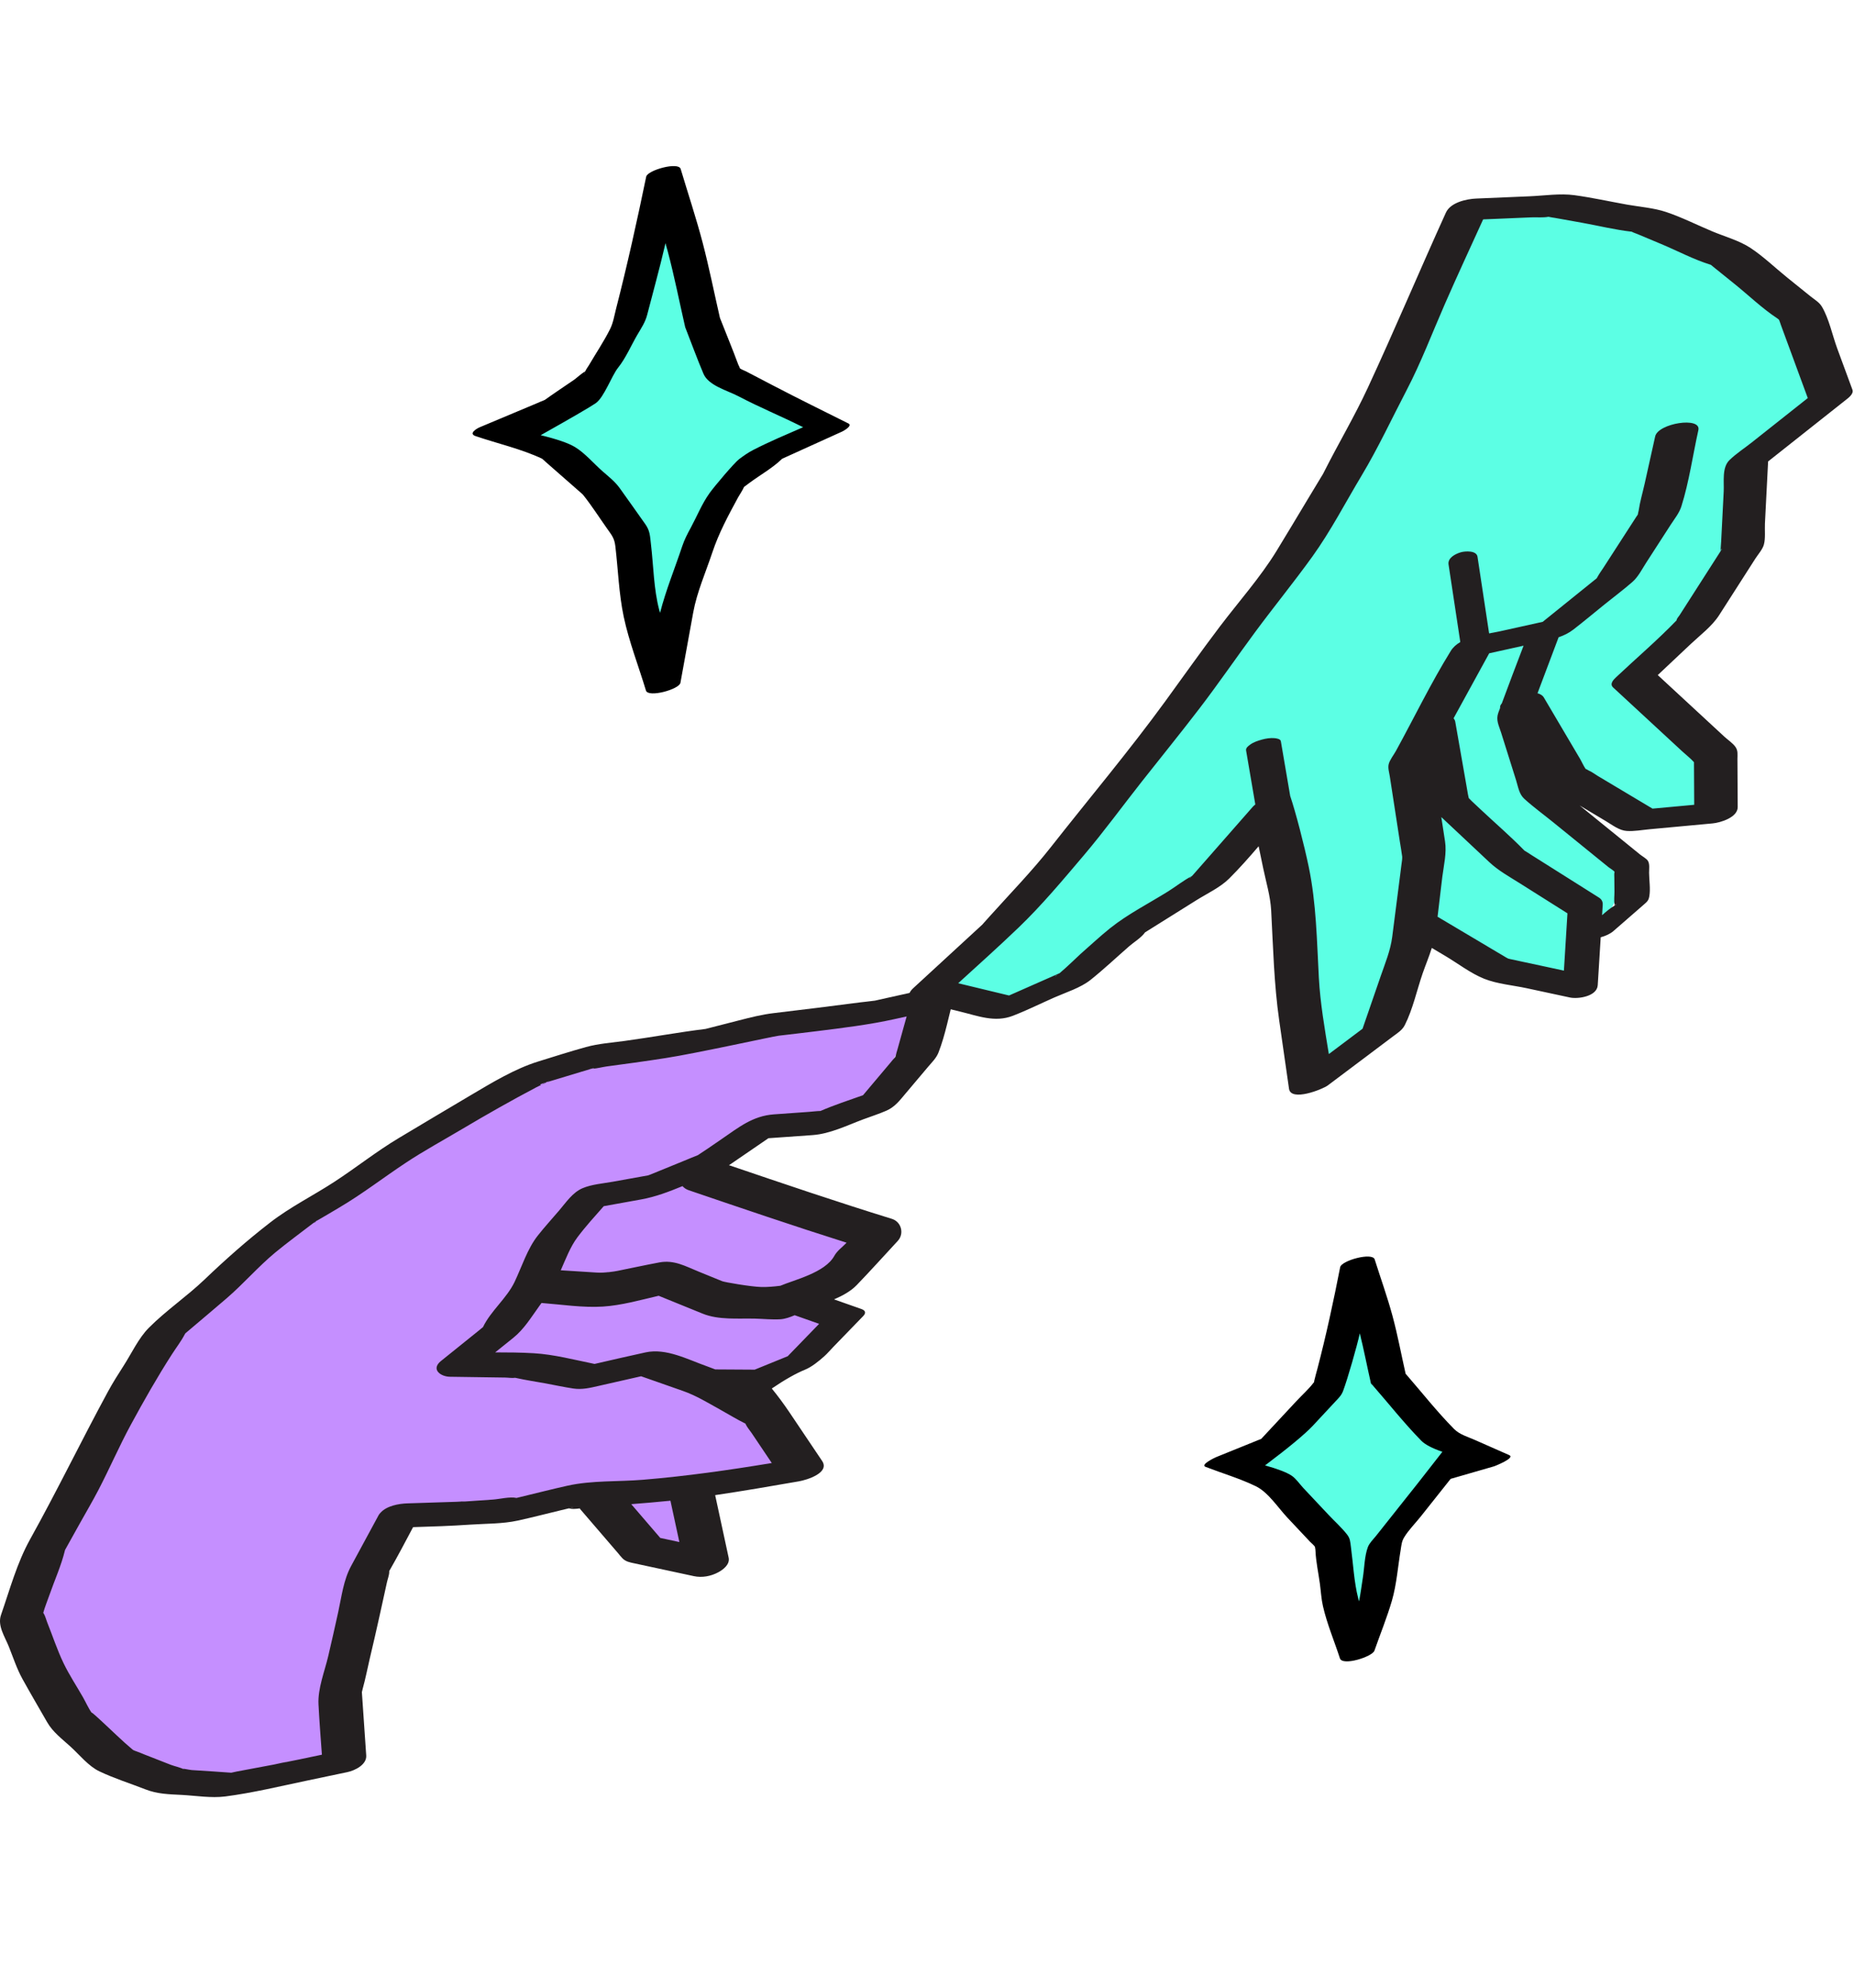<svg height="150" viewBox="0 0 140 150" width="140" xmlns="http://www.w3.org/2000/svg"><g fill="none" fill-rule="evenodd"><path d="m0 4h110.444v142h-110.444z"/><path d="m138.44 18.679-6.604 4.917-1.511 9.544-7.267 6.766 6.296 5.647-.238 4.329-5.607.345-5.205-2.423.448 2.613 4.44 3.506-2.699 5.073-1.487 3.864-12.225-4.526-2.35 7.135-5.421 4.608-1.521-10.109-1.519-10.466-4.854 5.523-9.299 6.545-5.269 2.385-6.043-.628 6.037-6.233 5.607-6.866 5.931-6.599 5.212-7.181 5.133-7.518 4.423-7.957 4.292-8.016 3.38-8.59 8.881-.206 8.45 1.928 7.033 4.709z" fill="#5cffe4" transform="translate(0 11.78)"/><path d="m69.916 63.778-9.803 1.148-9.86 2.323-10.045 1.558-6.946 4.74-6.976 4.58-6.911 4.68-5.907 5.02-4.535 6.24-4.056 6.684-4.103 9.337 5.561 8.749 9.185 4.204 9.92-2.24.435-9.56 4.094-8.698 7.6-.362 7.55-.883 4.364 3.78 3.625.955-.964-5.842 8.166-1.25-2.818-4.256-7.68-3.299 7.241.87c1.108-.17 2.194-.64 3.257-1.406 1.064-.767 2.38-2.032 3.952-3.795l-3.37-1.08 6.553-5.053-7.001-2.16-6.942-2.102 3.99-3.075 8.416-2.626 4.008-7.18z" fill="#c58fff" transform="translate(0 11.78)"/><g fill="#231f20" transform="translate(0 11.92)"><path d="m67.777 67.247c-.046.17-.107.342-.142.514-.004.02-.014.05-.024.079-.093.09-.323.378-.38.445l-.999 1.185-1.063 1.26c-1.072.382-2.172.738-3.213 1.19-.285.005-.584.047-.86.067l-2.647.188c-1.616.115-2.654.975-3.95 1.86l-1.087.745c-.144.098-.714.475-.716.475-.35.135-.696.285-1.044.426-.838.341-1.675.684-2.513 1.026-.046.02-.115.044-.187.07l-.034.007c-.875.156-1.749.314-2.624.472-.735.132-1.61.199-2.3.49-.75.317-1.245 1.066-1.76 1.67-.54.634-1.108 1.253-1.624 1.907-.785.988-1.212 2.368-1.756 3.504-.598 1.241-1.794 2.175-2.385 3.406-.083.06-.164.137-.239.197l-1.14.917-1.791 1.44c-.78.628-.034 1.18.674 1.19l4.166.06c.23.003.528.055.765.018.757.173 1.536.284 2.3.425.692.128 1.383.278 2.08.383.673.104 1.291-.052 1.94-.2l3.187-.723c1.05.368 2.1.735 3.149 1.104 1.005.351 1.887.895 2.82 1.412.625.347 1.241.728 1.882 1.044.015.007.02.01.034.015 0 .01 0 .018.007.036.111.236.31.46.456.676l1.52 2.26c-3.23.532-6.454.994-9.731 1.264-1.868.154-3.853.04-5.68.444-1.174.26-2.34.56-3.51.841l-.354.086c-.512-.111-1.27.089-1.789.124-.7.048-1.4.093-2.1.144.011 0 .019 0 .03.002-.024-.002-.049.001-.072 0-.112.007-.191.006-.23.001-.118.007-.237.016-.351.019l-3.738.12c-.638.02-1.565.184-2.028.715-.055.056-.102.115-.136.177l-2.076 3.832c-.58 1.07-.715 2.293-.975 3.477-.243 1.105-.491 2.209-.75 3.312-.27 1.153-.8 2.455-.739 3.649.065 1.27.164 2.535.257 3.803l-1.763.37c-.415.088-.84.158-1.25.263.943-.24-.324.058-.597.109l-1.943.364-.888.167c-.094.017-.405.088-.405.088-.318-.021-2.262-.164-2.984-.2-.176-.01-.876-.179-.56-.043-.303-.16-.764-.253-1.034-.358l-1.993-.78c-.204-.08-.409-.173-.618-.241-.116-.038-.201-.084-.239-.104-.833-.697-1.612-1.476-2.413-2.21-.085-.078-.735-.689-.697-.586-.255-.357-.446-.804-.66-1.177-.483-.846-1.037-1.681-1.461-2.56-.482-.999-.833-2.078-1.245-3.107-.084-.209-.146-.482-.27-.671-.008-.015-.014-.021-.022-.03.125-.45.31-.893.463-1.334.386-1.11.902-2.24 1.176-3.384l.003-.018c.055-.097.108-.195.162-.292l.97-1.74c.463-.831.95-1.653 1.389-2.497.85-1.63 1.577-3.32 2.454-4.935.99-1.822 1.985-3.576 3.105-5.317.318-.494.694-.982.966-1.502.014-.028.03-.051.044-.073l.287-.242c.943-.8 1.891-1.594 2.828-2.4 1.275-1.095 2.382-2.389 3.676-3.459.915-.756 1.883-1.456 2.822-2.183.105-.08.271-.167.354-.274-.026.034-.047.059-.069.084.024-.016.048-.032.078-.05.56-.316 1.111-.654 1.666-.98 1.736-1.023 3.296-2.236 4.974-3.347 1.382-.918 2.855-1.716 4.282-2.564 1.854-1.1 3.701-2.149 5.607-3.153.126-.066.262-.13.396-.194-.186.058-.14-.038.187-.127l.123-.038c.117-.061.236-.12.34-.192-.094.067-.18.121-.258.168.255-.075.51-.154.765-.23l1.888-.571c.215-.065.435-.123.648-.195l.038-.013c-.036.002-.075 0-.116-.003.042.003.091-.003.136-.003.272-.083.254-.023.081 0 .354-.018.763-.13 1.082-.174l2.111-.287c.79-.107 1.576-.228 2.363-.349 2.226-.342 8.104-1.635 8.505-1.682.945-.112 1.89-.219 2.833-.337 2.007-.25 4.002-.49 5.976-.928l.862-.191-.27.968zm-10.287 17.957c-.79-.02-2.768-.363-2.948-.436l-1.787-.727c-1.003-.407-1.849-.9-2.963-.693-1.06.198-2.114.427-3.172.64-.219.044-.965.164-1.534.128l-2.742-.174c.373-.84.718-1.769 1.257-2.487.612-.816 1.31-1.581 1.99-2.351l2.813-.507c1.112-.2 2.105-.587 3.134-1.006.115.132.27.242.472.31 3.966 1.35 7.925 2.698 11.918 3.959-.309.33-.707.597-.926.994-.705 1.277-3.03 1.808-4.076 2.256-.477.062-1.002.105-1.436.094zm-.501 6.237-2.977-.018c-.195-.075-.389-.152-.595-.224-1.467-.514-3.097-1.402-4.667-1.062-1.287.279-2.57.578-3.854.872-1.512-.306-3.064-.718-4.59-.807-.967-.058-1.94-.065-2.913-.065.456-.365.91-.731 1.364-1.096.81-.651 1.334-1.522 1.94-2.362l.192-.27c1.524.117 3.122.368 4.636.272 1.394-.088 2.824-.494 4.212-.816 1.105.45 2.21.898 3.316 1.347 1.217.496 2.665.345 3.964.378.625.016 1.275.086 1.9.049.365-.022.733-.153 1.091-.306l1.846.65-2.371 2.444zm-9.323 10.15c.99-.077 1.976-.16 2.96-.26l.674 3.119-1.442-.31c-.73-.85-1.46-1.7-2.192-2.55zm-4.558.279c.424-.111.01.028-.13.031.044-.012.087-.02.13-.031zm23.894-38.486c-.265.06-.53.117-.796.178l-.125.029c-.364.05-1.023.12-1.087.128-2.186.287-4.371.555-6.56.815-.903.106-1.754.324-2.634.549l-2.037.521c-.16.04-.325.078-.484.124-2.041.25-4.073.628-6.111.905-.968.132-1.974.202-2.918.462-1.207.334-2.406.718-3.602 1.088-1.77.546-3.517 1.61-5.11 2.551-1.806 1.066-3.604 2.142-5.404 3.216-1.696 1.011-3.22 2.23-4.872 3.307-1.618 1.056-3.328 1.894-4.862 3.08-1.766 1.366-3.35 2.769-4.966 4.312-1.336 1.275-2.897 2.328-4.196 3.634-.778.781-1.304 1.932-1.896 2.85-.417.65-.82 1.285-1.188 1.96-2.007 3.695-3.832 7.47-5.879 11.145-.995 1.787-1.529 3.784-2.199 5.712-.283.815.286 1.63.592 2.394.325.812.6 1.662 1.022 2.428.608 1.099 1.245 2.183 1.87 3.272.437.762 1.144 1.276 1.79 1.868.652.596 1.337 1.452 2.146 1.838 1.117.533 2.334.914 3.486 1.364.905.354 1.768.369 2.733.418 1.07.056 2.23.254 3.296.117 2.053-.267 4.111-.764 6.14-1.19l3.083-.647c.571-.12 1.467-.564 1.42-1.253l-.287-4.182c-.014-.198-.032-.398-.041-.597.018-.081.034-.163.057-.242.212-.756.36-1.536.54-2.3.247-1.05.493-2.1.724-3.154l.571-2.595c.053-.243.174-.546.175-.797 0-.026-.003-.038-.005-.053l.029-.045c.616-1.073 1.194-2.173 1.776-3.269 1.437-.043 2.872-.09 4.306-.189 1.182-.081 2.437-.052 3.597-.305 1.089-.238 2.17-.52 3.253-.78l.615-.147c.187.071.5.051.818.007.013.021.017.04.035.061l2.844 3.306c.115.135.225.285.351.409.254.25.565.3.891.37.831.178 1.663.356 2.495.536l1.998.43c.622.133 1.287.007 1.841-.291.385-.206.893-.6.784-1.105-.339-1.572-.677-3.146-1.018-4.717 2.116-.314 4.22-.676 6.327-1.043.576-.1 2.359-.633 1.748-1.54-.821-1.223-1.643-2.444-2.465-3.665-.43-.637-.874-1.237-1.334-1.799.983-.666 1.82-1.14 2.512-1.422.501-.203 1.05-.65 1.451-1.01.238-.214.45-.465.672-.695l2.267-2.338c.243-.25.163-.43-.144-.538l-2.057-.723c.65-.281 1.262-.614 1.71-1.077 1.054-1.09 2.068-2.224 3.1-3.334.51-.549.275-1.446-.447-1.668-4.129-1.275-8.212-2.66-12.301-4.051.035-.024.074-.041.109-.065.958-.656 1.916-1.31 2.874-1.967l3.336-.236c1.32-.094 2.595-.73 3.824-1.189.578-.216 1.175-.404 1.742-.651.645-.279 1.015-.778 1.45-1.294l1.711-2.026c.289-.343.614-.65.778-1.069.524-1.339.789-2.838 1.174-4.225.255-.914-1.497-.687-1.856-.607z"/><path d="m34.843 101.393c.078-.005.153-.004.23 0 .012-.002.022-.002.037-.003h.005c-.27-.021-.346-.006-.272.003m-20.909 20.232h.012c-.01-.004-.02-.006-.028-.01zm27.274-51.853c-.104.055-.203.114-.31.165.085-.026.214-.083.392-.189zm-23.747 52.086.023-.006c-.007.001-.02.004-.023.006m27.269-53.125h-.081l-.02.007c.037 0 .071-.003.1-.007m-20.834 11.492c-.195.133-.19.222 0 0m21.826 3.93c.07-.015.134-.037.204-.049-.075.006-.162.019-.27.045zm86.571-62.695c-.553.437-1.183.846-1.692 1.337-.587.569-.4 1.617-.439 2.383l-.192 3.764c-.013.239-.042.483-.038.722-.098.145-.189.296-.284.444l-2.037 3.178-.782 1.22c-.061.095-.193.232-.22.344-.006.02-.005.03-.006.043-1.438 1.491-3.039 2.854-4.547 4.274-.203.191-.541.514-.24.793l5.24 4.842c.281.26.61.509.865.798l-.004.018c-.002.208.003.415.004.623l.014 2.57c-1.05.098-2.099.194-3.148.29l-2.301-1.373-1.851-1.105c-.202-.121-.421-.294-.64-.384-.046-.018-.237-.149-.253-.126-.166-.236-.298-.55-.432-.778l-1.09-1.845-1.637-2.773c-.097-.165-.27-.265-.48-.323l.656-1.74.937-2.485c.39-.135.763-.31 1.12-.586.8-.62 1.578-1.271 2.366-1.907.69-.556 1.408-1.09 2.076-1.673.45-.391.727-.959 1.048-1.456l1.852-2.867c.286-.443.651-.887.809-1.391.585-1.852.86-3.856 1.283-5.753.231-1.038-3.04-.522-3.262.475l-.8 3.594c-.148.662-.348 1.333-.447 2.004-.01.065-.064.252-.065.304-.04.06-.085.118-.12.175-.827 1.277-1.651 2.556-2.477 3.833-.143.221-.307.44-.434.672-.033.06-.056.096-.071.124-.353.288-.71.571-1.064.857l-3.015 2.43-3.232.716c-1.178.26-3.026.376-3.711 1.483-1.503 2.428-2.765 5.04-4.139 7.543-.162.296-.464.669-.547.999-.073.285.039.638.083.922l.758 4.913c.059.38.13.76.178 1.143 0 .049.003.174-.009.253-.046.313-.08.627-.121.94l-.623 4.86c-.134 1.041-.532 1.985-.875 2.979l-1.365 3.955-2.546 1.912c-.313-1.912-.65-3.837-.754-5.757-.154-2.825-.189-5.6-.764-8.369-.35-1.677-.984-4.121-1.4-5.35l-.604-3.535c-.035-.2-.07-.401-.103-.602-.03-.173-.36-.216-.473-.226-.308-.03-.67.028-.963.11-.307.087-.636.193-.892.386-.134.102-.329.238-.296.433.233 1.36.466 2.718.697 4.075-.053.049-.114.088-.162.142l-3.655 4.163c-.293.334-.587.666-.879 1-.034.04-.06.065-.09.096-.616.314-1.217.795-1.785 1.15-1.448.906-3.062 1.72-4.398 2.79-.768.615-1.49 1.296-2.23 1.941-.11.095-1.055 1.015-1.58 1.45-.147.063-.293.13-.438.193l-1.696.748-1.684.743-3.84-.925c1.524-1.387 3.06-2.764 4.547-4.189 1.75-1.675 3.364-3.61 4.933-5.457 1.522-1.795 2.919-3.711 4.375-5.56 1.457-1.85 2.947-3.678 4.378-5.549 1.43-1.869 2.764-3.813 4.161-5.706 1.425-1.93 2.947-3.79 4.349-5.736 1.383-1.92 2.504-4.088 3.723-6.119 1.245-2.075 2.277-4.296 3.397-6.441 1.092-2.092 1.937-4.33 2.883-6.49.938-2.144 1.926-4.267 2.895-6.397l1.348-.056 2.299-.097c.399-.016.882.034 1.284-.043.164.041.346.058.505.087l2.014.36c1.246.223 2.512.538 3.772.679.127.073.29.119.42.174l1.819.762c1.216.51 2.448 1.167 3.708 1.555l.023.007c.1.079.197.159.295.239.496.398.99.796 1.485 1.196 1.06.852 2.092 1.85 3.226 2.598.073.049.12.094.147.119.054.128.096.27.14.394l.777 2.108 1.252 3.402c-1.406 1.113-2.813 2.225-4.219 3.34zm-2.331 8.16c-.01.014-.016.026-.024.039.014-.155.162-.237.024-.038zm-8.5 23.9c.116.093.369.23.472.368-.057-.014-.032.4-.031.45l.01 1.046c.003.282-.053.656.01.934.006.027.008.062.008.097-.33.195-.645.454-.953.73l.048-.771c.015-.25-.078-.428-.293-.563l-3.157-1.99-1.965-1.238c-.162-.102-.324-.215-.492-.31l-.005-.002-.01-.012c-1.05-1.077-2.203-2.066-3.298-3.094l-.672-.631c-.035-.032-.15-.159-.223-.224-.016-.088-.05-.22-.058-.265l-.17-.978c-.265-1.507-.53-3.014-.792-4.52-.019-.105-.066-.188-.127-.26l2.69-4.905 2.596-.574c-.552 1.449-1.108 2.897-1.643 4.353-.105.116-.149.234-.128.344-.045.12-.092.24-.135.359-.198.553.03.938.21 1.505l1.133 3.6c.161.515.222 1.033.62 1.396.697.632 1.472 1.194 2.202 1.786l3.004 2.437 1.15.932zm.508 2.866-.01.008c.051-.123.133-.079.01-.008zm-7.218 4.225c-.226-.049-.45-.105-.678-.146-.027-.005-.114-.026-.186-.045-.061-.032-.133-.069-.16-.085-.195-.123-.399-.237-.598-.356l-1.927-1.145-2.648-1.572c.129-1.005.23-2.016.359-3.015.112-.882.341-1.793.204-2.678l-.281-1.827.086.078 3.537 3.319c.686.643 1.5 1.09 2.296 1.591l3.607 2.274-.267 4.324c-.388-.083-.775-.166-1.16-.25zm-24.753-6.411c-.238.247-.232.15 0 0zm-10.328 7.546c-.008-.004.077-.048.185-.103-.092.067-.165.115-.185.103zm60.219-44.235c-.386-1.049-.772-2.099-1.16-3.148-.364-.99-.616-2.24-1.158-3.148-.194-.325-.566-.54-.856-.773l-1.756-1.414c-.912-.735-1.8-1.596-2.779-2.24-.849-.558-1.955-.859-2.887-1.25-1.148-.481-2.297-1.063-3.48-1.459-.931-.312-1.99-.386-2.953-.558-1.32-.237-2.641-.53-3.969-.711-1.094-.149-2.283.037-3.38.083l-4.03.17c-.743.03-1.947.292-2.297 1.063-1.995 4.392-3.869 8.848-5.899 13.222-1.005 2.167-2.238 4.233-3.313 6.367l-.072.14-.145.238c-.346.575-.693 1.15-1.041 1.723-.776 1.286-1.543 2.58-2.33 3.86-1.228 1.995-2.847 3.81-4.262 5.676-1.405 1.852-2.748 3.755-4.118 5.635-2.742 3.764-5.77 7.357-8.65 11.02-1.432 1.821-3.065 3.494-4.614 5.218-.15.169-.307.335-.455.507l-.1.116-.852.784-3.576 3.289-.787.723c-.5.46-.406.827.265.989l3.259.785c1.349.325 2.625.848 3.995.317 1.06-.41 2.089-.922 3.128-1.38.89-.392 1.98-.725 2.746-1.337.999-.799 1.939-1.687 2.903-2.527.356-.309.91-.643 1.185-1.03l.007-.014.257-.161 3.638-2.276c.8-.5 1.796-.962 2.47-1.634.773-.77 1.503-1.595 2.22-2.433l.343 1.652c.217 1.046.545 2.116.603 3.186.15 2.78.212 5.559.608 8.314l.74 5.15c.144.994 2.54.039 2.931-.255l3.032-2.277 1.866-1.403c.344-.258.717-.48.916-.873.603-1.19.911-2.64 1.346-3.899.218-.63.49-1.272.691-1.922l1.028.61c.94.559 1.909 1.31 2.928 1.717.984.392 2.175.491 3.207.712l3.268.702c.605.13 2.047-.077 2.1-.931l.224-3.613c.36-.1.71-.252.964-.473l2.277-1.982c.257-.224.373-.311.43-.644.095-.545-.012-1.203-.018-1.759-.003-.29.061-.66-.086-.906-.106-.176-.433-.351-.587-.476l-2.643-2.144-1.927-1.563 1.99 1.188c.48.287 1 .699 1.57.735.559.036 1.17-.078 1.727-.13l4.752-.44c.593-.054 1.899-.452 1.895-1.23l-.02-3.625c-.001-.354.055-.627-.147-.915-.202-.289-.577-.534-.834-.771l-5.035-4.653 2.484-2.338c.729-.687 1.61-1.34 2.154-2.188.914-1.426 1.828-2.85 2.74-4.276.196-.303.533-.681.633-1.036.134-.471.058-1.108.082-1.594l.239-4.689 6.027-4.769c.143-.113.433-.394.348-.624z"/><path d="m112.585 36.795-.889-5.868-.126-.833c-.074-.487-.94-.43-1.262-.335-.4.118-1.001.411-.924.92l.889 5.868c.041.278.084.555.126.833.074.488.94.431 1.26.335.402-.119 1.003-.41.926-.92"/></g><path d="m17.362 11.806-1.307-5.686-1.657-5.553-1.17 5.669-1.451 5.652-2.091 3.568-3.351 2.301-5.039 2.114 5.176 1.762 3.119 2.735 2.434 3.425.686 5.836 1.687 5.597 1.047-5.751 1.853-5.556 1.919-3.541 3.248-2.387 4.681-2.12-4.611-2.304-3.658-1.907z" fill="#5cffe4" transform="translate(35.69 12.534)"/><path d="m17.88 24.695c-.562.783-.956 1.763-1.415 2.61-.255.47-.47.88-.638 1.382-.554 1.662-1.241 3.331-1.674 5.03-.017-.064-.038-.126-.055-.189-.427-1.587-.44-3.362-.633-4.994-.076-.641-.068-1.007-.433-1.52-.643-.905-1.28-1.814-1.929-2.715-.36-.5-.831-.862-1.295-1.268-.66-.579-1.337-1.383-2.092-1.835-.49-.293-1.348-.589-2.577-.887 2.349-1.321 3.733-2.126 4.152-2.413.637-.438 1.202-2.07 1.694-2.683.58-.724.987-1.686 1.455-2.486.298-.508.596-.942.741-1.508.447-1.74.935-3.473 1.34-5.223.015-.06.025-.121.039-.18.061.218.125.436.183.655.498 1.878.873 3.794 1.308 5.687.46 1.17.889 2.36 1.382 3.518.38.89 1.79 1.254 2.61 1.68 1.803.94 3.095 1.443 4.914 2.35-1.265.552-2.546 1.088-3.769 1.717-.373.191-.725.437-1.069.697-.35.264-1.833 2.009-2.24 2.575zm-9.402-9.15c-.062.212-.064.086.006-.014zm.067-.073c.028-.018.062-.03.103-.023-.025-.005-.062.006-.103.023zm14.128 1.078-2.019-1.053c-.128-.066-.349-.142-.481-.239.033 0-.09-.212-.117-.285-.437-1.181-.922-2.346-1.382-3.518-.435-1.893-.815-3.808-1.308-5.686-.49-1.865-1.105-3.705-1.657-5.553-.166-.56-2.5.09-2.603.585-.692 3.347-1.424 6.65-2.274 9.962-.132.517-.217 1.065-.455 1.542-.47.937-1.072 1.829-1.602 2.733-.077.132-.214.305-.276.458-.26.136-.7.536-.822.62-.744.51-1.498 1.01-2.234 1.534-.016.007-.023.011-.042.017-.185.067-.363.153-.544.229l-1.709.717-2.606 1.093c-.261.11-.863.485-.326.668 1.654.563 3.481.973 5.056 1.721l.055.026c-.035-.016-.09-.038-.06-.017.094.073.18.158.268.237l1.26 1.104 1.123.984c.278.244.379.326.456.422.635.8 1.194 1.68 1.786 2.514.373.526.546.725.619 1.34.206 1.746.265 3.585.63 5.305.397 1.876 1.124 3.73 1.679 5.569.166.554 2.513-.086 2.603-.585l.966-5.309c.279-1.534.944-3.031 1.436-4.506.503-1.507 1.196-2.78 1.957-4.186.031-.057.375-.598.444-.78.149-.107.295-.221.44-.328.777-.572 1.706-1.096 2.402-1.765l.029-.03.318-.145c.54-.244 1.079-.488 1.619-.734l2.596-1.175c.097-.044.818-.442.483-.61-1.906-.951-3.819-1.892-5.708-2.876z" fill="#000" transform="translate(35.69 12.534)"/><path d="m13.891 9.203-.994-4.385-1.344-4.251-.857 4.368-1.138 4.35-4.215 4.522-4.009 1.623 4.034 1.556 4.295 4.562.606 4.479 1.284 3.946 1.375-3.925.732-4.448 3.943-4.96 4.187-1.21-3.975-1.754z" fill="#5cffe4" transform="translate(90.94 94.825)"/><path d="m14.628 18.99-1.665 2.096c-.208.261-.492.528-.61.835-.26.688-.263 1.6-.382 2.323-.096.584-.164 1.191-.288 1.774-.02-.074-.045-.149-.063-.224-.318-1.253-.378-2.616-.552-3.898-.053-.396-.056-.619-.289-.919-.41-.526-.936-.994-1.391-1.478l-1.908-2.029c-.269-.285-.553-.712-.88-.93-.368-.247-1.04-.507-2.012-.778 1.822-1.372 3.03-2.377 3.624-3.013l1.708-1.834c.25-.267.442-.45.566-.787.353-.954 1.026-3.308 1.257-4.332.308 1.243.553 2.509.836 3.757.011.048.048.084.095.115 1.23 1.405 2.403 2.894 3.707 4.226.284.29.816.57 1.597.842-.977 1.255-1.6 2.052-1.87 2.391l-1.48 1.862zm5.822-5.141c-.559-.247-1.169-.41-1.596-.842-1.29-1.304-2.446-2.779-3.653-4.163-.33-1.455-.603-2.938-.994-4.377-.387-1.431-.896-2.838-1.342-4.252-.176-.557-2.507.087-2.605.585-.507 2.587-1.053 5.12-1.72 7.67-.08.299-.167.597-.236.9-.013.059-.014.085-.01.1l-.02.023c-.383.508-.891.957-1.325 1.423l-2.65 2.843c-1.138.46-2.277.92-3.416 1.382-.053.022-1.223.564-.785.732 1.256.485 2.602.88 3.81 1.47.918.45 1.676 1.63 2.372 2.368l1.7 1.807c.116.124.322.276.402.428.073.136-.055-.102-.025-.007.028.087.035.203.039.292.037.816.224 1.653.333 2.462.075.554.104 1.14.229 1.685.303 1.331.861 2.647 1.284 3.946.193.593 2.441-.117 2.605-.584.438-1.252.95-2.501 1.321-3.775.355-1.225.451-2.572.66-3.83.058-.36.076-.633.254-.93.341-.567.86-1.081 1.27-1.598l2.249-2.83c1.098-.316 2.196-.635 3.295-.951.02-.006 1.617-.626 1.13-.841z" fill="#000" transform="translate(90.94 94.825)"/></g></svg>